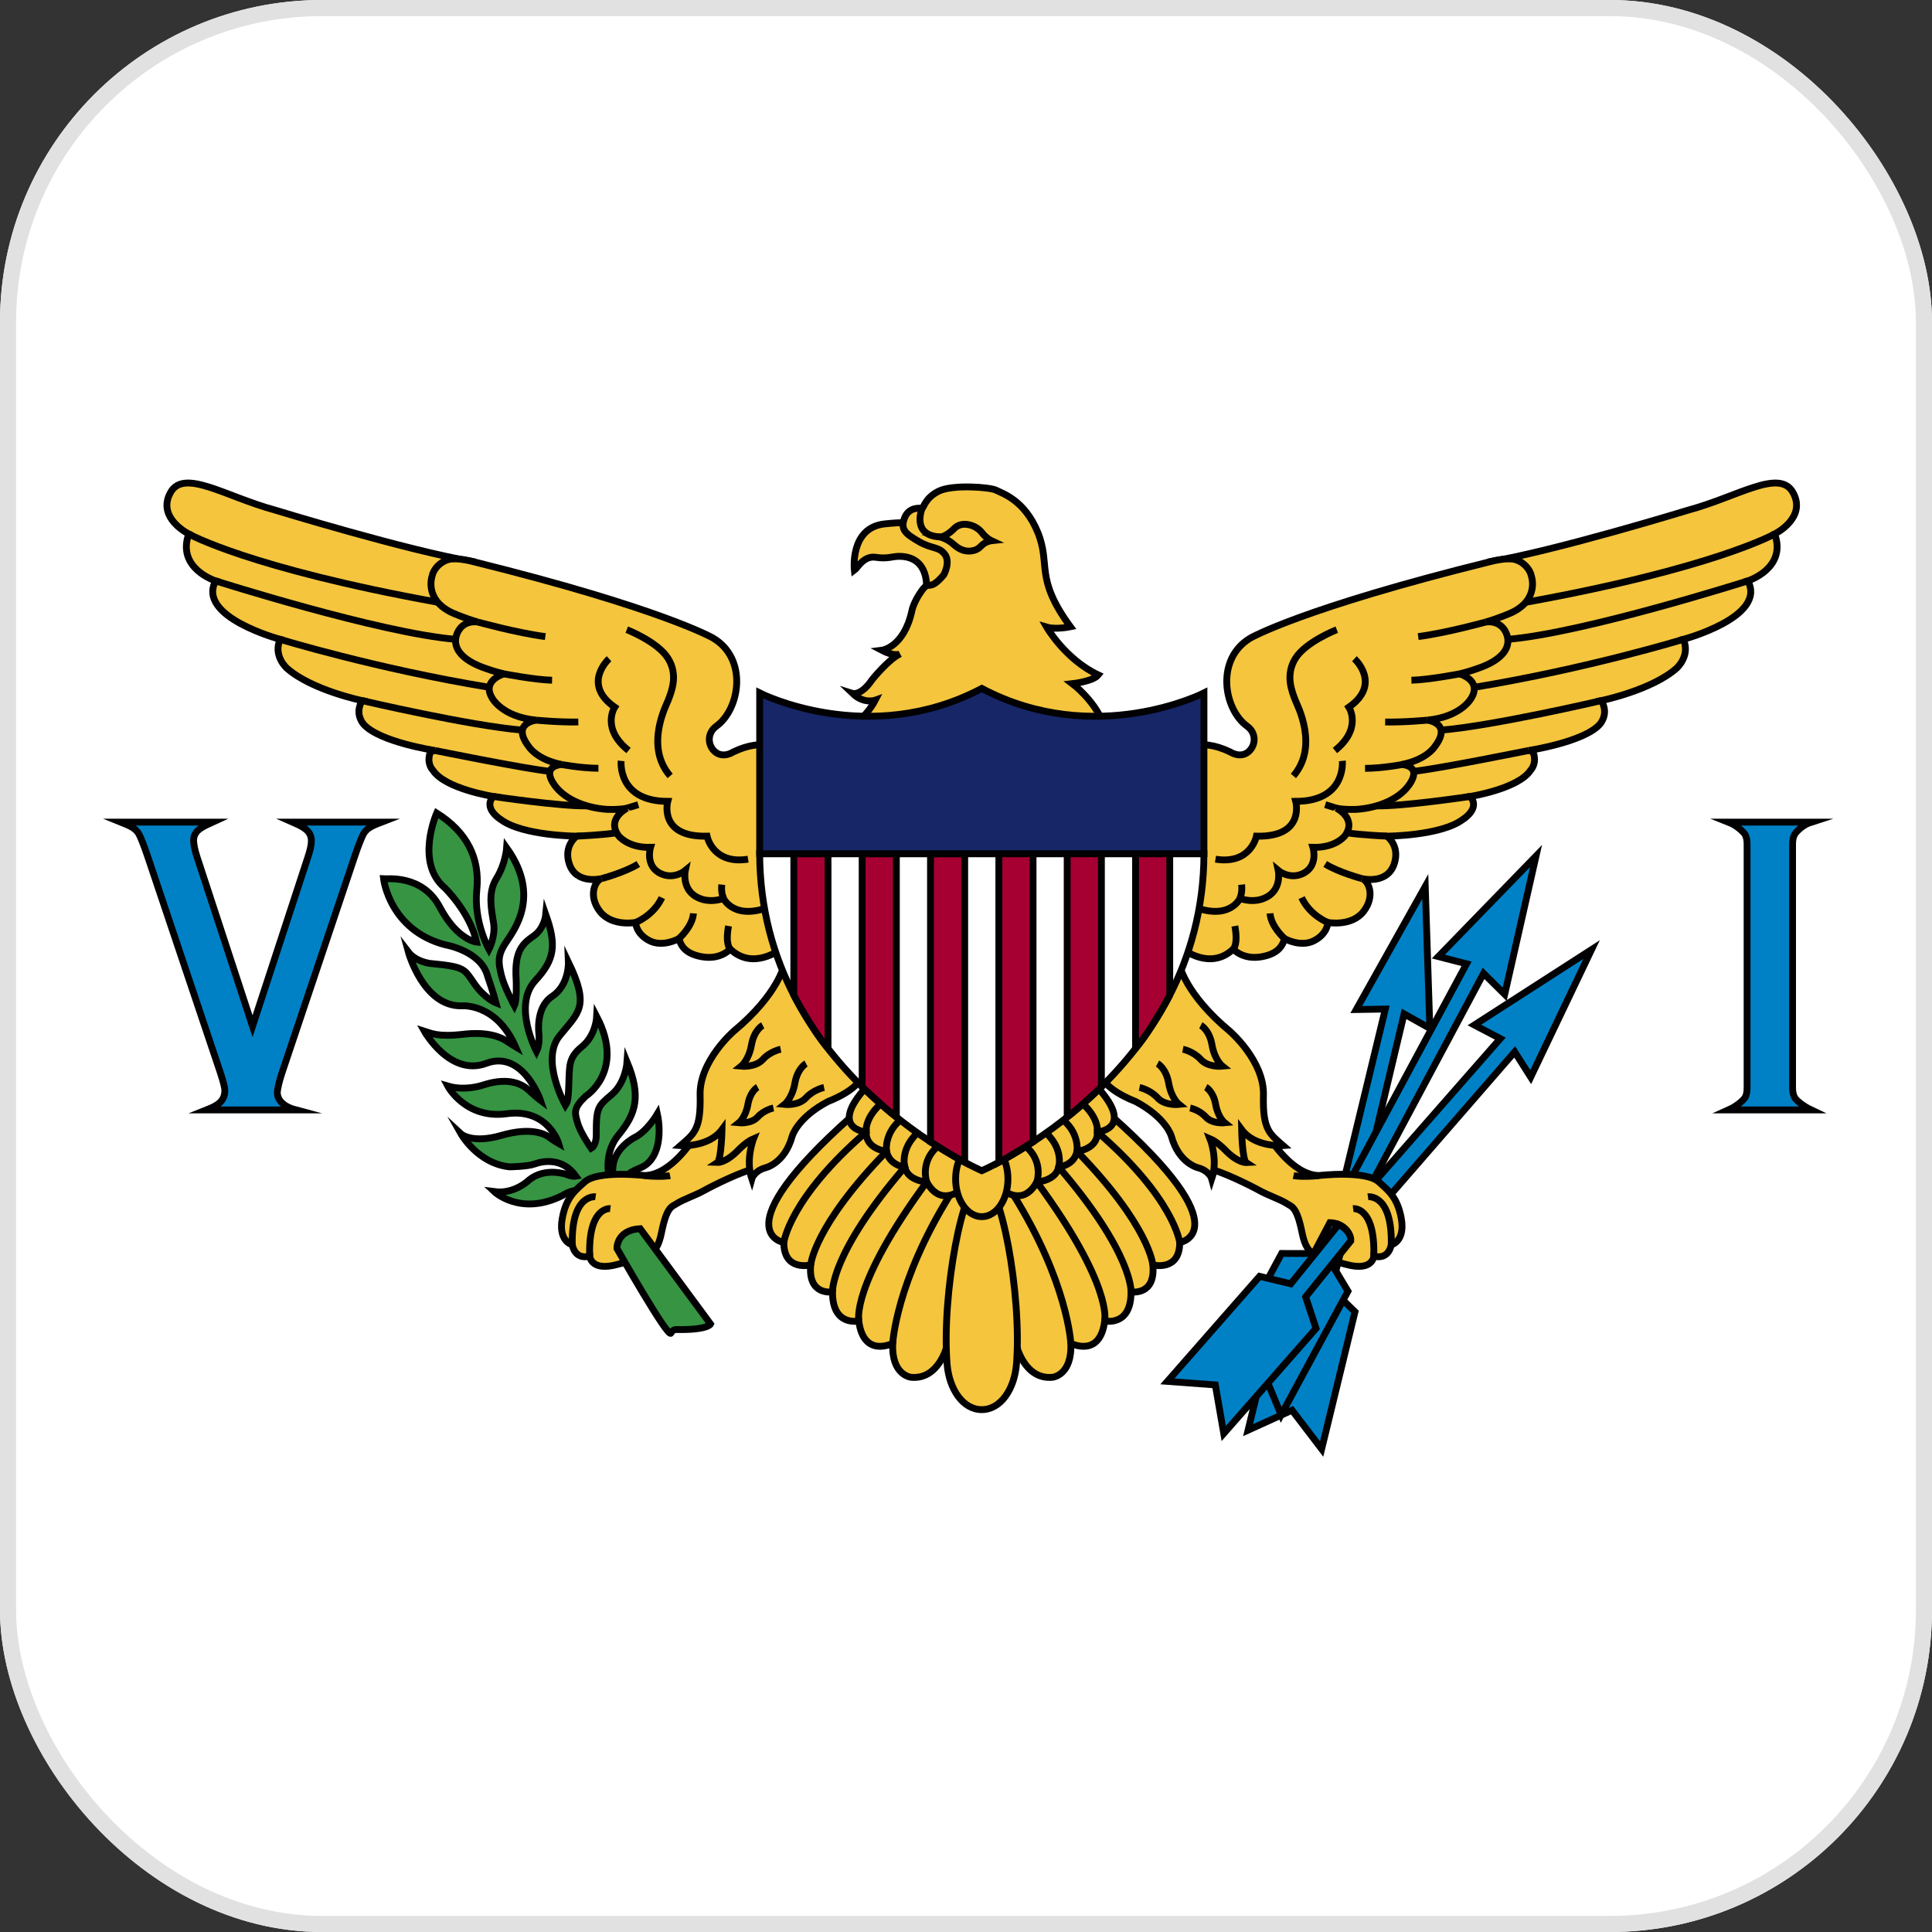 <svg width="24" height="24" viewBox="0 0 24 24" fill="none" xmlns="http://www.w3.org/2000/svg">
<rect x="0" y="0" width="24" height="24" fill="#333333" stroke="none"/>
<g clip-path="url(#clip0_7745_2019)">
<g clip-path="url(#clip1_7745_2019)">
<path d="M0 0H24V24H0V0Z" fill="white"/>
<path d="M7.721 14.73C7.721 14.73 7.702 14.603 7.949 14.51C8.196 14.416 8.216 14.07 8.166 13.838C8.166 13.838 8.037 14.058 7.88 14.132C7.88 14.132 7.625 14.261 7.613 14.509C7.613 14.509 7.611 14.6 7.592 14.67C7.581 14.709 7.468 14.36 7.682 14.101C7.904 13.833 7.965 13.615 7.79 13.192C7.79 13.192 7.773 13.449 7.6 13.596C7.427 13.742 7.405 13.754 7.407 14.103C7.407 14.103 7.41 14.225 7.344 14.264C7.344 14.264 7.209 14.072 7.174 13.945C7.138 13.819 7.121 13.765 7.275 13.618C7.275 13.618 7.769 13.308 7.413 12.628C7.413 12.628 7.402 12.862 7.231 13C7.061 13.139 7.075 13.232 7.066 13.472C7.058 13.711 7.042 13.694 7.022 13.728C7.022 13.728 6.709 13.167 6.951 12.868C7.193 12.569 7.328 12.507 7.061 11.951C7.061 11.951 7.073 12.236 6.859 12.377C6.646 12.518 6.695 12.848 6.695 12.848C6.695 12.848 6.709 12.972 6.665 13.062C6.665 13.062 6.363 12.489 6.651 12.18C6.896 11.917 6.912 11.734 6.78 11.361C6.78 11.361 6.764 11.534 6.629 11.627C6.494 11.72 6.387 11.813 6.412 12.171C6.412 12.171 6.423 12.422 6.39 12.493C6.39 12.493 6.264 12.264 6.228 12.115C6.192 11.965 6.178 11.878 6.272 11.728C6.365 11.579 6.736 11.15 6.294 10.532C6.294 10.532 6.28 10.732 6.167 10.913C6.055 11.093 6.107 11.308 6.132 11.471C6.156 11.635 6.074 11.793 6.074 11.793C6.074 11.793 5.881 11.449 5.923 11.054C5.964 10.659 5.799 10.335 5.425 10.1C5.425 10.1 5.153 10.715 5.524 11.028C5.524 11.028 5.84 11.333 5.92 11.703C5.92 11.703 5.681 11.68 5.463 11.268C5.246 10.856 4.795 10.921 4.765 10.918C4.765 10.918 4.839 11.556 5.532 11.737C5.532 11.737 5.975 11.81 6.057 12.126C6.057 12.126 6.132 12.343 6.162 12.459C6.162 12.459 6.022 12.405 5.892 12.219C5.763 12.033 5.78 12.01 5.342 11.968C5.342 11.968 5.166 11.948 5.073 11.827C5.073 11.827 5.257 12.501 5.73 12.495C5.73 12.495 6.162 12.45 6.404 13.003C6.404 13.003 6.357 12.975 6.294 12.933C6.231 12.89 6.071 12.811 5.755 12.848C5.439 12.885 5.351 12.834 5.271 12.809C5.271 12.809 5.59 13.378 6.041 13.209C6.492 13.04 6.71 13.657 6.714 13.669C6.714 13.669 6.654 13.624 6.574 13.548C6.494 13.471 6.329 13.377 6.016 13.474C6.016 13.474 5.791 13.559 5.562 13.491C5.562 13.491 5.782 13.906 6.296 13.835C6.811 13.765 6.94 14.205 6.94 14.205C6.94 14.205 6.871 14.165 6.824 14.129C6.778 14.092 6.604 13.996 6.233 14.103C5.862 14.211 5.727 14.086 5.727 14.086C5.727 14.086 5.934 14.453 6.329 14.495C6.329 14.495 6.549 14.493 6.643 14.459C6.736 14.425 6.984 14.371 7.154 14.611C7.154 14.611 7.108 14.62 7.036 14.589C7.036 14.589 6.772 14.495 6.571 14.659C6.571 14.659 6.393 14.837 6.14 14.803C6.14 14.803 6.467 15.113 6.987 14.851C6.987 14.851 7.163 14.727 7.292 14.823C7.421 14.919 7.721 14.73 7.721 14.73Z" fill="#369443" stroke="#010002" stroke-width="0.085" stroke-miterlimit="10"/>
<path d="M10.613 7.085C10.613 7.085 10.553 6.56 10.983 6.509C11.432 6.456 11.654 6.549 11.654 6.549L11.856 6.935L11.786 7.194L11.508 7.319C11.508 7.319 11.555 6.92 11.18 6.911C11.085 6.909 11.029 6.946 10.879 6.923C10.728 6.899 10.647 7.061 10.613 7.085Z" fill="#F4C53D" stroke="#010002" stroke-width="0.085" stroke-miterlimit="10"/>
<path d="M13.643 8.384C13.579 8.465 13.322 8.493 13.322 8.493C13.322 8.493 13.586 8.691 13.7 8.973C13.814 9.255 10.641 8.975 10.641 8.975C10.641 8.975 10.778 8.879 10.872 8.698C10.872 8.698 10.731 8.749 10.591 8.614C10.591 8.614 10.696 8.647 10.833 8.444C10.833 8.444 11.037 8.19 11.18 8.123C11.18 8.123 11.114 8.162 10.954 8.078C10.954 8.078 11.229 8.044 11.328 7.587C11.328 7.587 11.345 7.485 11.449 7.339C11.553 7.192 11.531 7.367 11.724 7.141C11.724 7.141 11.812 6.981 11.735 6.883C11.658 6.786 11.575 6.821 11.414 6.727C11.253 6.633 11.181 6.581 11.236 6.436C11.291 6.291 11.434 6.314 11.454 6.314C11.475 6.314 11.486 6.188 11.662 6.101C11.838 6.015 12.305 6.052 12.375 6.09C12.444 6.127 12.727 6.208 12.892 6.614C13.057 7.021 12.848 7.173 13.297 7.786C13.297 7.786 13.117 7.824 13.002 7.79C13.002 7.79 13.234 8.192 13.643 8.384Z" fill="#F4C53D" stroke="#010002" stroke-width="0.085" stroke-miterlimit="10"/>
<path d="M11.68 6.67C11.314 6.654 11.455 6.314 11.455 6.314" stroke="#010002" stroke-width="0.085" stroke-miterlimit="10"/>
<path d="M12.316 6.717C12.316 6.717 12.251 6.687 12.197 6.616C12.12 6.517 11.948 6.47 11.856 6.563C11.856 6.563 11.762 6.664 11.68 6.67C11.68 6.67 11.774 6.698 11.838 6.756C11.903 6.814 11.97 6.856 12.067 6.844C12.163 6.831 12.178 6.782 12.224 6.752C12.269 6.722 12.316 6.717 12.316 6.717Z" fill="#F4C53D" stroke="#010002" stroke-width="0.085" stroke-miterlimit="10"/>
<path d="M14.694 11.79C14.694 11.79 15.034 12.061 15.32 11.79C15.32 11.79 15.436 11.925 15.667 11.886C15.898 11.847 15.936 11.728 15.958 11.66C15.958 11.66 16.158 11.774 16.327 11.684C16.495 11.595 16.495 11.459 16.495 11.459C16.495 11.459 16.789 11.515 16.939 11.322C17.089 11.128 16.998 10.936 16.917 10.914C16.917 10.914 17.234 10.995 17.32 10.729C17.394 10.504 17.229 10.387 17.229 10.387C17.229 10.387 17.897 10.384 18.171 10.18C18.171 10.18 18.398 10.041 18.262 9.894C18.262 9.894 18.864 9.8 19.014 9.567C19.014 9.567 19.08 9.503 19.058 9.39C19.058 9.39 19.054 9.326 18.988 9.323C18.988 9.323 19.674 9.219 19.872 8.999C19.872 8.999 19.967 8.898 19.919 8.762C19.919 8.762 19.909 8.726 19.893 8.703C19.893 8.703 20.517 8.574 20.825 8.303C20.825 8.303 21.003 8.149 20.911 7.942C20.911 7.942 21.954 7.664 21.712 7.216C21.712 7.216 22.2 7.062 22.046 6.633C22.046 6.633 22.449 6.434 22.273 6.118C22.105 5.816 21.588 6.171 20.975 6.336C20.975 6.336 19.318 6.844 18.502 6.979L16.184 10.342L14.831 10.85L14.694 11.79Z" fill="#F4C53D" stroke="#010002" stroke-width="0.085"/>
<path d="M14.677 9.313C14.677 9.313 14.894 9.154 15.282 9.341C15.282 9.341 15.412 9.429 15.515 9.333C15.601 9.253 15.609 9.105 15.491 9.02C15.202 8.811 15.095 8.185 15.535 7.925C15.535 7.925 16.173 7.556 18.512 6.977C18.512 6.977 18.708 6.924 18.812 6.949C18.927 6.977 19.007 7.073 19.023 7.155C19.023 7.155 19.128 7.445 18.776 7.611C18.776 7.611 18.617 7.682 18.453 7.728C18.453 7.728 18.633 7.69 18.71 7.863C18.783 8.029 18.677 8.198 18.347 8.307C18.347 8.307 18.258 8.341 18.131 8.371C18.131 8.371 18.413 8.45 18.277 8.672C18.277 8.672 18.156 8.905 17.729 8.946C17.729 8.946 18.048 8.98 17.823 9.275C17.823 9.275 17.724 9.437 17.412 9.497C17.412 9.497 17.648 9.505 17.529 9.712C17.41 9.919 17.13 10.035 16.854 10.054C16.854 10.054 16.704 10.062 16.6 10.039C16.6 10.039 16.862 10.167 16.708 10.381C16.708 10.381 16.595 10.534 16.31 10.526C16.31 10.526 16.384 10.765 16.176 10.856C16.013 10.927 15.879 10.814 15.879 10.814C15.879 10.814 15.934 11.07 15.697 11.161C15.697 11.161 15.579 11.22 15.403 11.161C15.403 11.161 15.268 11.454 14.79 11.248C14.311 11.042 14.677 9.313 14.677 9.313Z" fill="#F4C53D" stroke="#010002" stroke-width="0.085"/>
<path d="M22.046 6.633C22.046 6.633 21.294 7.058 18.954 7.482" stroke="#010002" stroke-width="0.085"/>
<path d="M8.624 14.13C8.624 14.13 8.345 14.596 8.008 14.603C8.008 14.603 7.428 14.535 7.264 14.682C7.149 14.786 7.033 14.87 6.985 15.134C6.937 15.397 7.077 15.454 7.11 15.465C7.11 15.465 7.135 15.653 7.326 15.604C7.326 15.604 7.337 15.8 7.674 15.706C8.012 15.611 8.151 15.642 8.217 15.314C8.283 14.987 8.344 14.992 8.404 14.953C8.485 14.9 8.636 14.851 8.748 14.788C8.849 14.731 9.236 14.539 9.368 14.524C9.5 14.509 9.471 14.077 9.471 14.077H9.13L8.965 13.84L8.624 14.13Z" fill="#F4C53D" stroke="#010002" stroke-width="0.085"/>
<path d="M21.712 7.216C21.712 7.216 19.678 7.863 18.731 7.942M20.911 7.942C20.911 7.942 19.718 8.307 18.32 8.537M19.893 8.703C19.893 8.703 18.545 9.018 17.901 9.07" stroke="#010002" stroke-width="0.085"/>
<path d="M18.988 9.323C18.988 9.323 17.848 9.554 17.559 9.582" stroke="#010002" stroke-width="0.085" stroke-miterlimit="10"/>
<path d="M17.705 11.012L17.762 12.775L17.442 12.595L16.91 14.832L16.691 14.678L17.209 12.535L16.848 12.541L17.705 11.012Z" fill="#0081C6" stroke="#010002" stroke-width="0.085" stroke-miterlimit="10"/>
<path d="M18.262 9.894C18.262 9.894 17.43 10.018 17.099 10.011M17.229 10.387C17.229 10.387 16.892 10.372 16.73 10.345M16.917 10.914C16.917 10.914 16.631 10.838 16.462 10.733M16.495 11.459C16.495 11.459 16.275 11.376 16.169 11.151M15.958 11.66C15.958 11.66 15.788 11.512 15.777 11.346" stroke="#010002" stroke-width="0.085" stroke-miterlimit="10"/>
<path d="M19.771 11.796L19.015 13.38L18.816 13.067L17.219 14.905L17.046 14.716L18.637 12.902L18.315 12.733L19.771 11.796Z" fill="#0081C6" stroke="#010002" stroke-width="0.085" stroke-miterlimit="10"/>
<path d="M15.32 11.79C15.32 11.79 15.383 11.737 15.34 11.503" stroke="#010002" stroke-width="0.085" stroke-miterlimit="10"/>
<path d="M19.081 10.634L18.692 12.352L18.429 12.092L17 14.769L16.78 14.644L18.218 11.973L17.868 11.883L19.081 10.634Z" fill="#0081C6" stroke="#010002" stroke-width="0.085" stroke-miterlimit="10"/>
<path d="M15.403 11.161C15.403 11.161 15.435 11.094 15.424 10.989" stroke="#010002" stroke-width="0.085" stroke-miterlimit="10"/>
<path d="M9.698 11.79C9.698 11.79 9.357 12.061 9.071 11.79C9.071 11.79 8.955 11.925 8.724 11.886C8.493 11.847 8.455 11.728 8.433 11.66C8.433 11.66 8.233 11.774 8.064 11.684C7.896 11.595 7.896 11.459 7.896 11.459C7.896 11.459 7.602 11.515 7.452 11.322C7.302 11.128 7.393 10.936 7.474 10.914C7.474 10.914 7.157 10.995 7.071 10.729C6.998 10.504 7.163 10.387 7.163 10.387C7.163 10.387 6.494 10.384 6.22 10.18C6.22 10.18 5.993 10.041 6.129 9.894C6.129 9.894 5.527 9.8 5.377 9.567C5.377 9.567 5.311 9.503 5.333 9.39C5.333 9.39 5.337 9.326 5.403 9.323C5.403 9.323 4.717 9.219 4.519 8.999C4.519 8.999 4.424 8.898 4.472 8.762C4.472 8.762 4.482 8.726 4.498 8.703C4.498 8.703 3.874 8.574 3.566 8.303C3.566 8.303 3.388 8.149 3.48 7.942C3.48 7.942 2.437 7.664 2.679 7.216C2.679 7.216 2.191 7.062 2.345 6.633C2.345 6.633 1.942 6.434 2.118 6.118C2.286 5.816 2.804 6.171 3.416 6.336C3.416 6.336 5.073 6.844 5.889 6.979L8.207 10.342L9.56 10.85L9.698 11.79Z" fill="#F4C53D" stroke="#010002" stroke-width="0.085"/>
<path d="M16.606 7.822C16.606 7.822 16.221 7.972 16.092 8.179C15.964 8.386 16.048 8.587 16.092 8.702C16.114 8.76 16.386 9.27 16.067 9.639" stroke="#010002" stroke-width="0.085" stroke-miterlimit="10"/>
<path d="M9.714 9.313C9.714 9.313 9.497 9.154 9.109 9.341C9.109 9.341 8.979 9.429 8.876 9.333C8.79 9.253 8.782 9.105 8.9 9.02C9.189 8.811 9.296 8.185 8.856 7.925C8.856 7.925 8.218 7.556 5.879 6.977C5.879 6.977 5.683 6.924 5.579 6.949C5.464 6.977 5.384 7.073 5.368 7.155C5.368 7.155 5.264 7.445 5.615 7.611C5.615 7.611 5.774 7.682 5.938 7.728C5.938 7.728 5.758 7.69 5.681 7.863C5.608 8.029 5.714 8.198 6.044 8.307C6.044 8.307 6.134 8.341 6.261 8.371C6.261 8.371 5.978 8.45 6.114 8.672C6.114 8.672 6.235 8.905 6.662 8.946C6.662 8.946 6.343 8.98 6.569 9.275C6.569 9.275 6.668 9.437 6.979 9.497C6.979 9.497 6.743 9.505 6.862 9.712C6.981 9.919 7.261 10.035 7.537 10.054C7.537 10.054 7.687 10.062 7.791 10.039C7.791 10.039 7.529 10.167 7.683 10.381C7.683 10.381 7.797 10.534 8.081 10.526C8.081 10.526 8.007 10.765 8.216 10.856C8.378 10.927 8.513 10.814 8.513 10.814C8.513 10.814 8.458 11.071 8.694 11.161C8.694 11.161 8.812 11.22 8.988 11.161C8.988 11.161 9.123 11.454 9.601 11.248C10.08 11.042 9.714 9.313 9.714 9.313Z" fill="#F4C53D" stroke="#010002" stroke-width="0.085"/>
<path d="M16.6 10.039C16.6 10.039 16.598 10.037 16.462 9.996M17.412 9.498C17.412 9.498 17.183 9.543 16.957 9.545M17.729 8.946C17.729 8.946 17.46 8.973 17.207 8.969M18.131 8.371C18.131 8.371 17.742 8.446 17.533 8.45M18.453 7.728C18.453 7.728 17.974 7.861 17.617 7.908M16.825 8.183C16.825 8.183 17.17 8.495 16.756 8.785C16.756 8.785 16.928 9.048 16.583 9.323" stroke="#010002" stroke-width="0.085" stroke-miterlimit="10"/>
<path d="M9.743 11.979C9.743 11.979 9.672 12.347 9.116 12.809C9.116 12.809 8.686 13.178 8.697 13.603C8.708 14.036 8.62 14.084 8.452 14.231C8.452 14.231 8.8 14.258 8.969 14.032C8.969 14.032 8.961 14.408 8.91 14.442C8.91 14.442 9.019 14.448 9.178 14.28C9.178 14.28 9.273 14.182 9.361 14.145C9.361 14.145 9.258 14.404 9.339 14.645C9.339 14.645 9.365 14.551 9.5 14.509C9.5 14.509 9.746 14.461 9.841 14.114C9.841 14.114 9.903 13.885 10.288 13.682C10.288 13.682 10.725 13.522 10.714 13.312C10.703 13.103 9.743 11.979 9.743 11.979Z" fill="#F4C53D" stroke="#010002" stroke-width="0.085"/>
<path d="M16.675 9.452C16.675 9.452 16.727 9.954 16.096 9.955C16.096 9.955 16.217 10.402 15.608 10.387C15.608 10.387 15.539 10.744 15.099 10.673" stroke="#010002" stroke-width="0.085" stroke-miterlimit="10"/>
<path d="M15.768 14.13C15.768 14.13 16.047 14.596 16.384 14.603C16.384 14.603 16.964 14.535 17.128 14.682C17.242 14.786 17.359 14.87 17.407 15.134C17.454 15.397 17.315 15.454 17.282 15.465C17.282 15.465 17.256 15.653 17.066 15.604C17.066 15.604 17.055 15.8 16.718 15.706C16.38 15.611 16.241 15.642 16.175 15.314C16.109 14.987 16.048 14.992 15.988 14.953C15.907 14.9 15.756 14.851 15.643 14.788C15.542 14.731 15.156 14.54 15.024 14.524C14.892 14.509 14.921 14.077 14.921 14.077H15.262L15.427 13.84L15.768 14.13Z" fill="#F4C53D" stroke="#010002" stroke-width="0.085"/>
<path d="M14.649 11.979C14.649 11.979 14.72 12.347 15.276 12.809C15.276 12.809 15.706 13.178 15.695 13.603C15.684 14.036 15.772 14.084 15.94 14.231C15.94 14.231 15.592 14.258 15.424 14.032C15.424 14.032 15.431 14.408 15.482 14.442C15.482 14.442 15.373 14.448 15.214 14.28C15.214 14.28 15.119 14.182 15.031 14.145C15.031 14.145 15.134 14.404 15.053 14.645C15.053 14.645 15.028 14.551 14.892 14.509C14.892 14.509 14.646 14.461 14.551 14.114C14.551 14.114 14.489 13.885 14.104 13.682C14.104 13.682 13.667 13.522 13.678 13.312C13.689 13.103 14.649 11.979 14.649 11.979Z" fill="#F4C53D" stroke="#010002" stroke-width="0.085"/>
<path d="M16.068 14.604C16.068 14.604 16.168 14.625 16.384 14.604" stroke="#010002" stroke-width="0.085"/>
<path d="M16.993 14.867C16.993 14.867 17.297 14.822 17.283 15.466M16.809 15.014C16.809 15.014 17.084 14.98 17.066 15.605" stroke="#010002" stroke-width="0.085" stroke-miterlimit="10"/>
<path d="M14.155 13.509C14.155 13.509 14.287 13.536 14.379 13.637C14.47 13.739 14.646 13.72 14.646 13.72C14.646 13.72 14.551 13.645 14.518 13.457C14.485 13.268 14.379 13.212 14.379 13.212M14.694 13.034C14.694 13.034 14.825 13.06 14.917 13.162C15.009 13.263 15.185 13.245 15.185 13.245C15.185 13.245 15.089 13.169 15.056 12.981C15.024 12.793 14.917 12.737 14.917 12.737M14.784 13.764C14.784 13.764 14.899 13.787 14.979 13.876C15.059 13.964 15.213 13.948 15.213 13.948C15.213 13.948 15.13 13.882 15.101 13.718C15.072 13.554 14.979 13.505 14.979 13.505" stroke="#010002" stroke-width="0.085"/>
<path d="M12.627 16.714C12.627 16.714 12.727 17.143 13.075 17.109C13.075 17.109 13.32 17.086 13.302 16.687C13.302 16.687 13.665 16.875 13.723 16.409C13.723 16.409 14.053 16.484 14.05 16.048C14.05 16.048 14.358 16.101 14.321 15.713C14.321 15.713 14.655 15.8 14.655 15.435C14.655 15.435 15.435 15.309 13.808 13.863L12.356 14.705L12.627 16.714Z" fill="#F4C53D" stroke="#010002" stroke-width="0.085" stroke-miterlimit="10"/>
<path d="M12.466 14.786C12.466 14.786 12.708 14.995 12.88 14.683C12.88 14.683 13.115 14.671 13.151 14.498C13.151 14.498 13.342 14.48 13.379 14.303C13.379 14.303 13.639 14.277 13.632 14.062C13.632 14.062 14.105 14.027 13.632 13.505C13.159 12.983 12.356 14.371 12.356 14.371L12.466 14.786Z" fill="#F4C53D" stroke="#010002" stroke-width="0.085"/>
<path d="M13.302 16.687C13.302 16.687 13.265 15.931 12.592 14.848M13.723 16.409C13.723 16.409 13.828 15.973 12.88 14.683C12.88 14.683 12.99 14.374 12.653 14.177M14.05 16.048C14.05 16.048 14.079 15.576 13.152 14.498C13.152 14.498 13.233 14.22 12.897 13.998M14.321 15.713C14.321 15.713 14.286 15.236 13.379 14.303C13.379 14.303 13.424 14.017 13.099 13.84M14.655 15.435C14.655 15.435 14.589 14.889 13.632 14.062C13.632 14.062 13.665 13.848 13.346 13.629" stroke="#010002" stroke-width="0.085" stroke-miterlimit="10"/>
<path d="M11.765 16.714C11.765 16.714 11.665 17.143 11.317 17.109C11.317 17.109 11.072 17.086 11.09 16.687C11.09 16.687 10.727 16.875 10.668 16.409C10.668 16.409 10.338 16.484 10.342 16.048C10.342 16.048 10.034 16.101 10.071 15.713C10.071 15.713 9.737 15.8 9.737 15.435C9.737 15.435 8.956 15.309 10.584 13.863L12.036 14.705L11.765 16.714Z" fill="#F4C53D" stroke="#010002" stroke-width="0.085" stroke-miterlimit="10"/>
<path d="M11.926 14.786C11.926 14.786 11.684 14.995 11.512 14.683C11.512 14.683 11.277 14.671 11.24 14.498C11.24 14.498 11.05 14.48 11.013 14.303C11.013 14.303 10.753 14.277 10.76 14.062C10.76 14.062 10.287 14.027 10.76 13.505C11.233 12.983 12.036 14.371 12.036 14.371L11.926 14.786Z" fill="#F4C53D" stroke="#010002" stroke-width="0.085"/>
<path d="M11.09 16.688C11.09 16.688 11.127 15.931 11.799 14.848M10.669 16.409C10.669 16.409 10.564 15.973 11.512 14.683C11.512 14.683 11.402 14.374 11.739 14.177" stroke="#010002" stroke-width="0.085" stroke-miterlimit="10"/>
<path d="M12.196 14.656C12.431 14.656 12.696 16.084 12.627 16.944C12.602 17.256 12.431 17.511 12.196 17.511C11.961 17.511 11.79 17.256 11.765 16.944C11.696 16.084 11.961 14.656 12.196 14.656Z" fill="#F4C53D" stroke="#010002" stroke-width="0.085"/>
<path d="M10.342 16.048C10.342 16.048 10.313 15.576 11.24 14.498C11.24 14.498 11.159 14.22 11.495 13.998M10.071 15.713C10.071 15.713 10.106 15.235 11.013 14.303C11.013 14.303 10.968 14.017 11.293 13.84" stroke="#010002" stroke-width="0.085" stroke-miterlimit="10"/>
<path d="M12.196 15.114C12.376 15.114 12.521 14.904 12.521 14.646C12.521 14.387 12.376 14.177 12.196 14.177C12.017 14.177 11.871 14.387 11.871 14.646C11.871 14.904 12.017 15.114 12.196 15.114Z" fill="#F4C53D" stroke="#010002" stroke-width="0.085"/>
<path d="M9.737 15.435C9.737 15.435 9.803 14.889 10.76 14.062C10.76 14.062 10.727 13.848 11.046 13.629" stroke="#010002" stroke-width="0.085" stroke-miterlimit="10"/>
<path d="M12.196 14.543C12.196 14.543 14.949 13.354 14.956 10.605H9.437C9.443 13.354 12.196 14.543 12.196 14.543Z" fill="white" stroke="#010002" stroke-width="0.085"/>
<path d="M10.71 10.605H11.135M9.861 10.605H10.286M11.559 10.605H11.984" stroke="#010002" stroke-width="0.085" stroke-miterlimit="10"/>
<path d="M9.861 10.605V12.362C9.861 12.362 10.072 12.769 10.286 13.025V10.605H9.861ZM10.71 10.605V13.501C10.71 13.501 10.976 13.755 11.135 13.877V10.605H10.71ZM11.559 10.605V14.185C11.559 14.185 11.862 14.375 11.984 14.438V10.605H11.559Z" fill="#A60032" stroke="#010002" stroke-width="0.085"/>
<path d="M9.861 10.605H10.286M10.71 10.605H11.135M11.559 10.605H11.984" stroke="#010002" stroke-width="0.085"/>
<path d="M14.531 10.605V12.362C14.531 12.362 14.32 12.769 14.106 13.025V10.605H14.531ZM13.682 10.605V13.501C13.682 13.501 13.416 13.755 13.257 13.877V10.605H13.682ZM12.833 10.605V14.185C12.833 14.185 12.53 14.375 12.408 14.438V10.605H12.833Z" fill="#A60032" stroke="#010002" stroke-width="0.085"/>
<path d="M16.646 15.585L16.539 16.011L16.832 16.296L16.418 18L16.05 17.518L15.504 17.766L15.918 16.062L16.302 15.958L16.402 15.532C16.402 15.532 16.518 15.488 16.646 15.585Z" fill="#0081C6" stroke="#010002" stroke-width="0.085" stroke-miterlimit="10"/>
<path d="M16.744 15.304L16.533 15.687L16.745 16.04L15.915 17.576L15.68 17.012L15.091 17.107L15.921 15.571L16.318 15.572L16.521 15.188C16.521 15.188 16.669 15.187 16.744 15.304Z" fill="#0081C6" stroke="#010002" stroke-width="0.085" stroke-miterlimit="10"/>
<path d="M16.78 15.415L16.219 16.11L16.348 16.502L15.202 17.807L15.097 17.204L14.502 17.16L15.647 15.855L16.034 15.948L16.629 15.211C16.629 15.211 16.789 15.288 16.78 15.415Z" fill="#0081C6" stroke="#010002" stroke-width="0.085" stroke-miterlimit="10"/>
<path d="M2.345 6.633C2.345 6.633 3.097 7.057 5.437 7.481M2.679 7.216C2.679 7.216 4.713 7.863 5.66 7.942M3.48 7.942C3.48 7.942 4.673 8.307 6.071 8.537M4.498 8.703C4.498 8.703 5.846 9.018 6.49 9.07" stroke="#010002" stroke-width="0.085"/>
<path d="M5.403 9.323C5.403 9.323 6.543 9.554 6.832 9.582M6.129 9.894C6.129 9.894 6.961 10.018 7.292 10.011M7.162 10.387C7.162 10.387 7.499 10.372 7.661 10.345M7.474 10.914C7.474 10.914 7.76 10.838 7.929 10.733M7.896 11.459C7.896 11.459 8.116 11.376 8.222 11.151M8.433 11.66C8.433 11.66 8.603 11.512 8.614 11.346M9.071 11.79C9.071 11.79 9.007 11.736 9.05 11.503M8.988 11.161C8.988 11.161 8.955 11.094 8.966 10.989M7.786 7.822C7.786 7.822 8.171 7.972 8.299 8.179C8.427 8.386 8.343 8.587 8.299 8.702C8.277 8.76 8.006 9.27 8.325 9.639M7.791 10.039C7.791 10.039 7.793 10.037 7.929 9.996M6.979 9.497C6.979 9.497 7.209 9.542 7.434 9.544M6.662 8.946C6.662 8.946 6.931 8.973 7.184 8.969" stroke="#010002" stroke-width="0.085" stroke-miterlimit="10"/>
<path d="M7.664 15.509C7.664 15.509 7.655 15.28 7.952 15.263L8.827 16.448C8.827 16.448 8.794 16.524 8.398 16.516C8.398 16.516 8.356 16.515 8.334 16.561C8.3 16.63 7.664 15.509 7.664 15.509Z" fill="#369443" stroke="#010002" stroke-width="0.085" stroke-miterlimit="10"/>
<path d="M6.261 8.371C6.261 8.371 6.649 8.446 6.858 8.45M5.938 7.728C5.938 7.728 6.417 7.861 6.774 7.908M7.566 8.183C7.566 8.183 7.221 8.495 7.636 8.785C7.636 8.785 7.463 9.048 7.808 9.323M7.716 9.452C7.716 9.452 7.665 9.954 8.295 9.955C8.295 9.955 8.174 10.402 8.783 10.387C8.783 10.387 8.853 10.744 9.293 10.673" stroke="#010002" stroke-width="0.085" stroke-miterlimit="10"/>
<path d="M8.324 14.604C8.324 14.604 8.224 14.625 8.007 14.604" stroke="#010002" stroke-width="0.085"/>
<path d="M7.399 14.867C7.399 14.867 7.094 14.822 7.109 15.466M7.582 15.014C7.582 15.014 7.307 14.98 7.325 15.605" stroke="#010002" stroke-width="0.085" stroke-miterlimit="10"/>
<path d="M10.237 13.509C10.237 13.509 10.105 13.536 10.013 13.637C9.922 13.739 9.746 13.72 9.746 13.72C9.746 13.72 9.841 13.645 9.874 13.457C9.907 13.268 10.013 13.212 10.013 13.212M9.698 13.034C9.698 13.034 9.566 13.06 9.475 13.162C9.383 13.263 9.207 13.245 9.207 13.245C9.207 13.245 9.302 13.169 9.335 12.981C9.368 12.793 9.475 12.737 9.475 12.737M9.608 13.764C9.608 13.764 9.492 13.787 9.412 13.876C9.332 13.964 9.179 13.948 9.179 13.948C9.179 13.948 9.262 13.882 9.291 13.718C9.32 13.554 9.412 13.505 9.412 13.505" stroke="#010002" stroke-width="0.085"/>
<path d="M14.956 8.608C14.956 8.608 13.605 9.296 12.196 8.552C10.787 9.296 9.437 8.608 9.437 8.608V10.605H14.956V8.608Z" fill="#162667" stroke="#010002" stroke-width="0.085" stroke-miterlimit="10"/>
<path d="M2.564 13.788C2.698 13.735 2.794 13.683 2.793 13.544C2.793 13.511 2.774 13.438 2.737 13.324L1.838 10.65C1.785 10.491 1.745 10.397 1.726 10.362C1.686 10.287 1.607 10.256 1.5 10.213H2.641C2.517 10.27 2.404 10.315 2.405 10.443C2.406 10.492 2.42 10.561 2.449 10.65L3.137 12.748L3.824 10.65C3.854 10.561 3.869 10.492 3.868 10.443C3.867 10.312 3.749 10.264 3.633 10.213H4.74C4.639 10.252 4.556 10.283 4.514 10.362C4.495 10.397 4.455 10.491 4.402 10.65L3.504 13.324C3.466 13.438 3.452 13.512 3.447 13.547C3.447 13.547 3.405 13.716 3.676 13.788L2.564 13.788ZM21.703 13.513V10.485C21.703 10.433 21.694 10.393 21.676 10.364C21.659 10.337 21.581 10.256 21.471 10.213H22.5C22.39 10.248 22.313 10.334 22.295 10.363C22.277 10.392 22.268 10.433 22.268 10.485V13.513C22.268 13.567 22.278 13.608 22.296 13.637C22.314 13.666 22.39 13.736 22.5 13.788H21.471C21.581 13.739 21.659 13.664 21.676 13.636C21.694 13.608 21.703 13.567 21.703 13.513Z" fill="#0081C6" stroke="#010002" stroke-width="0.085" stroke-miterlimit="10"/>
</g>
</g>
<rect x="0.1" y="0.1" width="23.8" height="23.8" rx="3.9" stroke="#E1E1E1" stroke-width="0.2"/>
<defs>
<clipPath id="clip0_7745_2019">
<rect width="24" height="24" rx="4" fill="white"/>
</clipPath>
<clipPath id="clip1_7745_2019">
<rect width="24" height="24" fill="white"/>
</clipPath>
</defs>
</svg>

